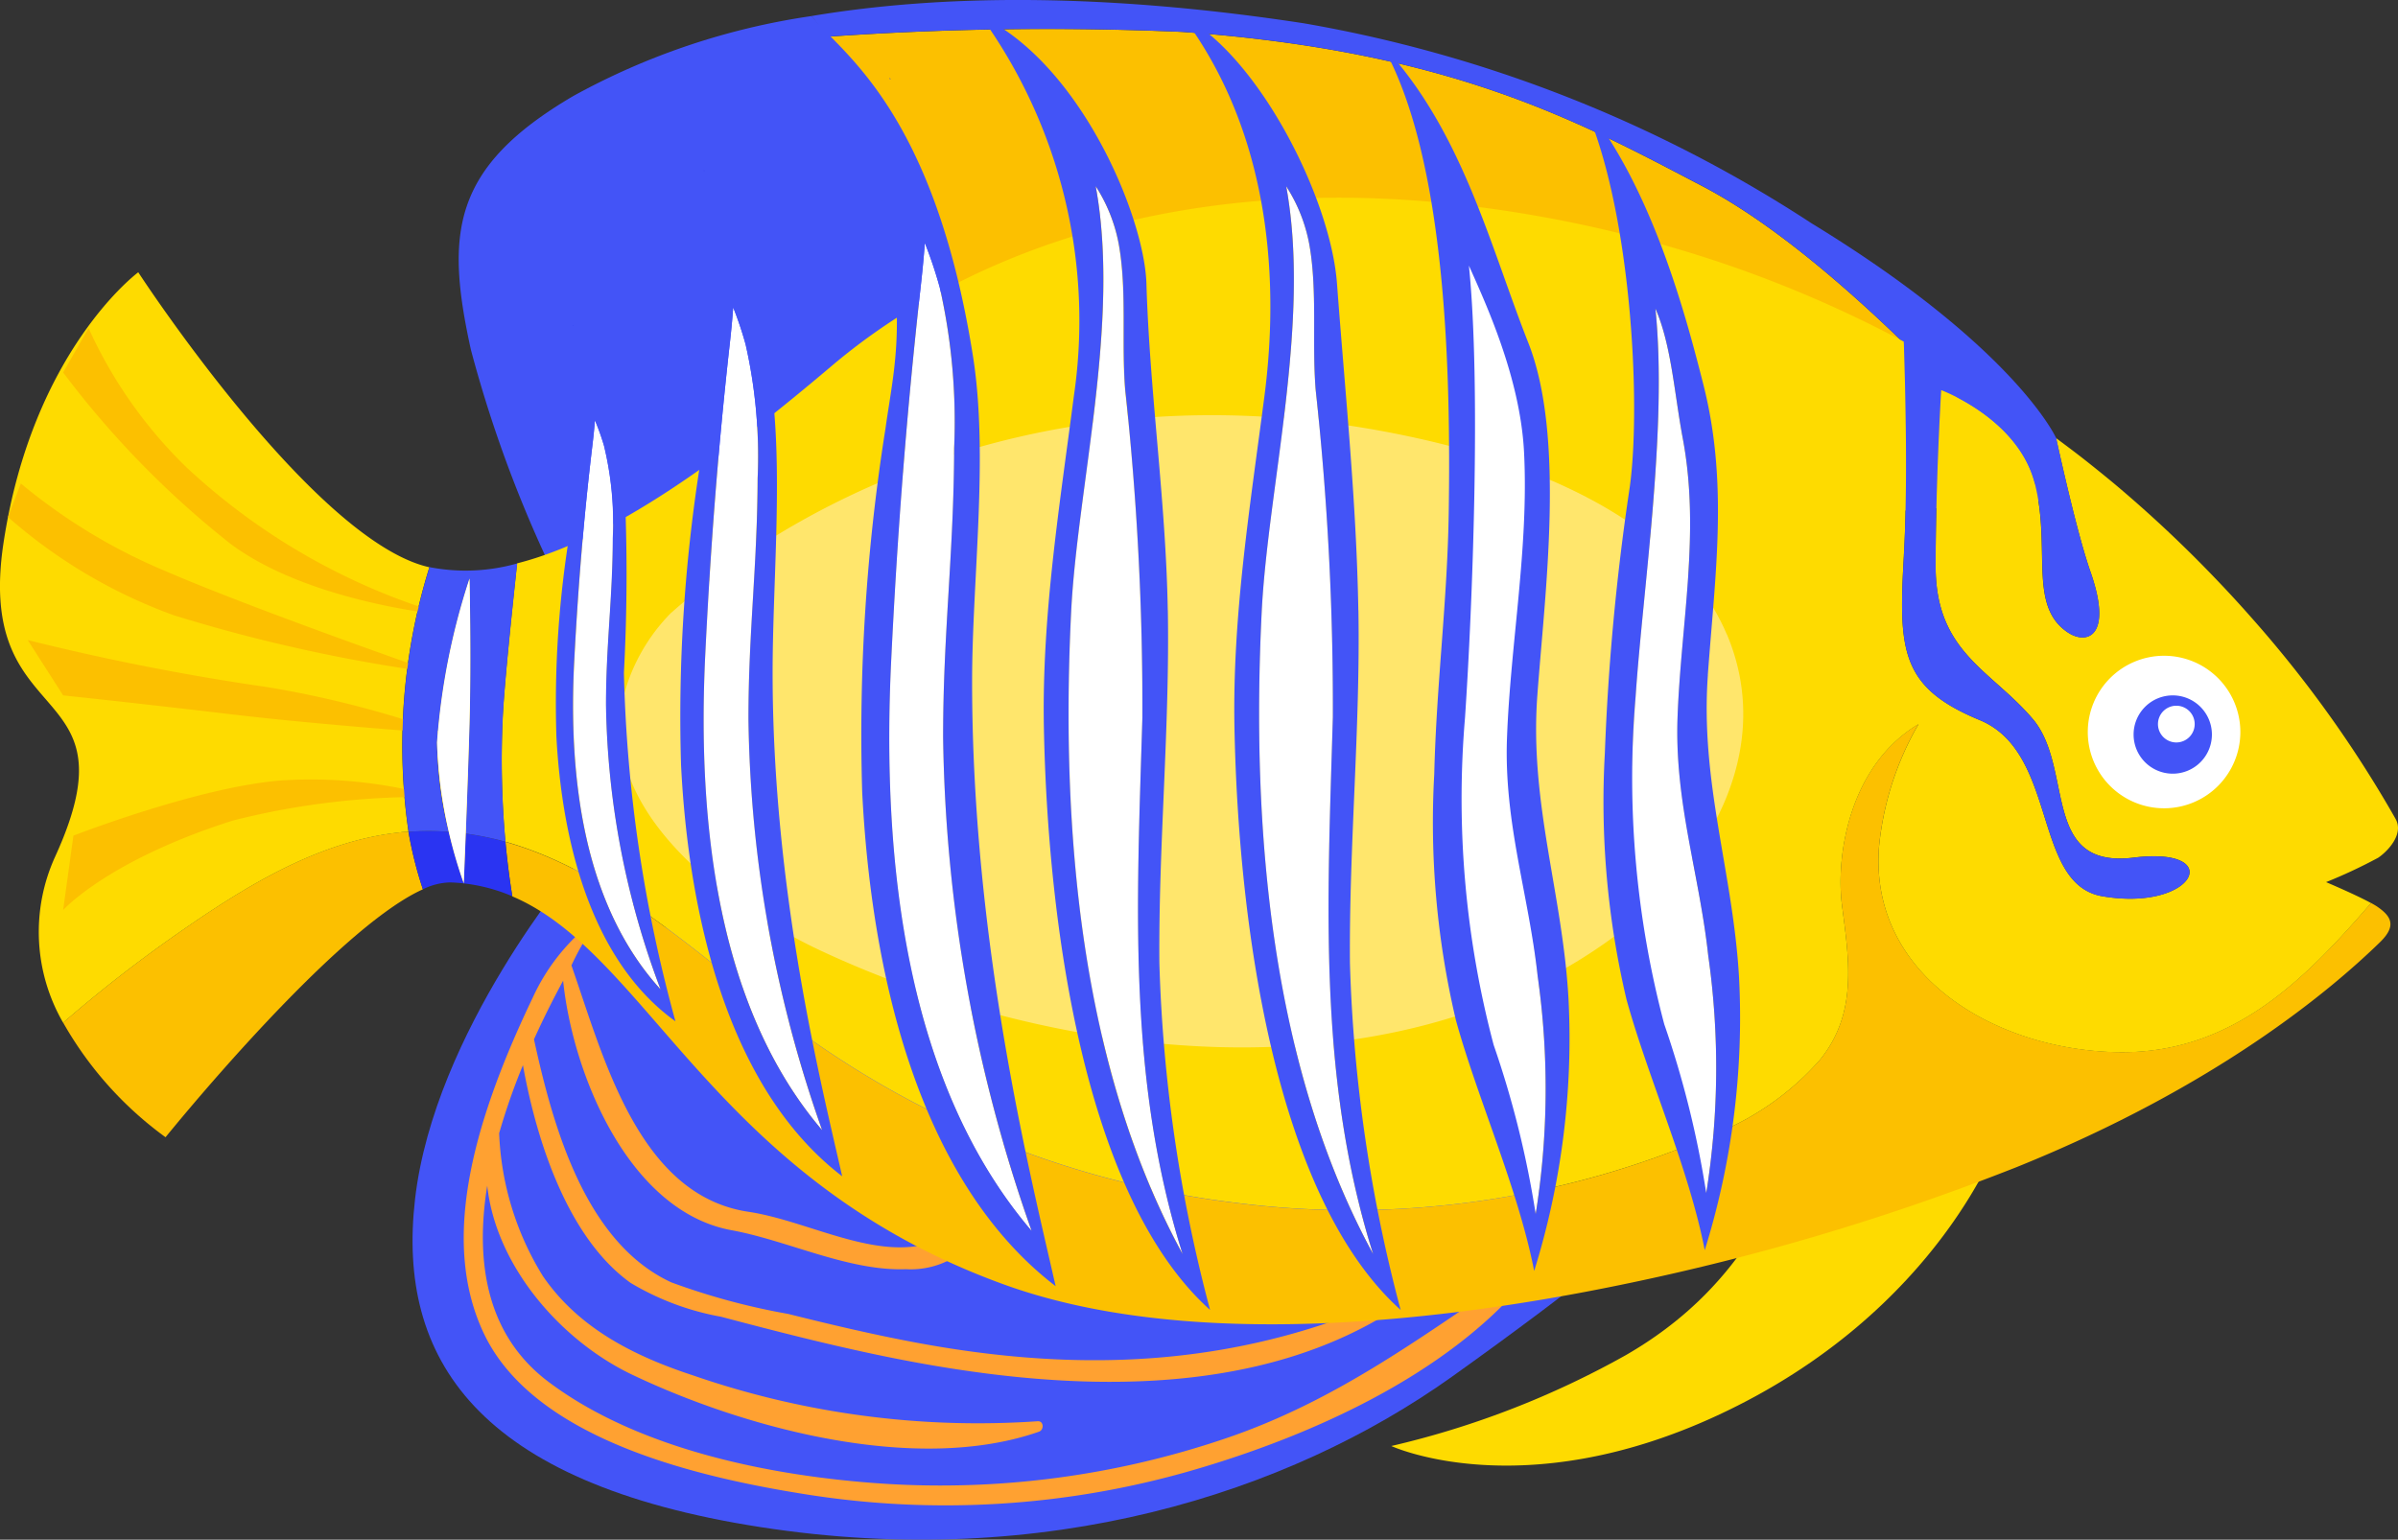 <svg xmlns="http://www.w3.org/2000/svg" xmlns:xlink="http://www.w3.org/1999/xlink" width="108.771" height="69.859" viewBox="0 0 108.771 69.859"><rect x="0" y="0" width="108.771" height="69.859" fill="#333333" stroke="none"/><defs><clipPath id="a"><rect width="108.771" height="69.859" fill="none"/></clipPath></defs><g transform="translate(0.001 0)"><g transform="translate(-0.001 0)" clip-path="url(#a)"><path d="M81.883,51.479c-1.405,2.864-2.929,7-8.125,10a40.414,40.414,0,0,1-10.65,4.13s5.9,2.73,14.775-1.38c10.15-4.7,12.875-12.75,12.875-12.75Z" transform="translate(0 0.001)" fill="#fedb00"/><path d="M42.8,21.938S44.66,13.2,41.018,6.915a59.551,59.551,0,0,0-4.2-6.187A31.839,31.839,0,0,0,26.008,4.354c-5.543,3.25-5.8,6.25-4.652,11.5a57.421,57.421,0,0,0,4.485,11.636l4.238-.3,47.138-3.37Z" transform="translate(0 0)" fill="#4354f7"/><path d="M92.3,21.938s-8.188-9.885-15.081-13.49c-5.56-2.907-11.334-6.125-23.619-7a141.51,141.51,0,0,0-16.081.221,56.736,56.736,0,0,1,3.5,5.249C44.659,13.2,42.8,21.938,42.8,21.938l34.42,1.88,16.507-1.18.078-.006Z" transform="translate(0 0)" fill="#fcc000"/><path d="M53.6,1.445c12.285.878,18.06,4.1,23.619,7C84.11,12.053,92.3,21.938,92.3,21.938l1.5.694-.534-2.752S91.433,15.772,82.1,10.09l.042.024a61.059,61.059,0,0,0-23-9.056C49.809-.369,42.471-.222,36.816.728c.232.3.466.622.7.938A141.51,141.51,0,0,1,53.6,1.445" transform="translate(0 -0.001)" fill="#4354f7"/><path d="M27.436,41.264l-1.1-.325c.5-.848.82-1.321.82-1.321l-1.065-.325s-6.391,7.5-7.266,15.124c-.826,7.2,2.773,12.875,15.687,14.875s23.915-1.531,31.335-6.818c6.03-4.3,9.381-7.143,9.381-7.143Z" transform="translate(0 0)" fill="#4354f7"/><path d="M68.971,57.639c-4.441,2.96-8.3,5.919-13.458,7.653a40.2,40.2,0,0,1-15.379,2.031C35.1,67,29,65.8,24.882,62.7,22.047,60.572,21.549,57.23,22.1,53.8c.4,3.67,3.36,7.043,6.577,8.575,5.131,2.444,12.887,4.529,18.448,2.586.242-.084.225-.5-.064-.475a39.521,39.521,0,0,1-15.619-2.078c-2.667-.874-5.191-2.134-6.817-4.508a13.294,13.294,0,0,1-1.984-6.482,29.623,29.623,0,0,1,1.079-3.089c.62,3.453,2.034,7.837,4.884,9.88a12.184,12.184,0,0,0,4.1,1.535c2.5.662,5.005,1.306,7.539,1.821,7.68,1.564,16.978,2.166,23.716-2.634a.2.2,0,0,0-.2-.337c-7.235,3.409-14.52,3.78-22.334,2.3-1.905-.36-3.792-.806-5.672-1.277a30.814,30.814,0,0,1-5.3-1.431c-3.9-1.8-5.367-7.05-6.232-11.028.436-.966.888-1.861,1.322-2.66.439,4.274,2.992,10.47,7.642,11.321,2.541.465,5.3,1.862,7.9,1.768a3.839,3.839,0,0,0,3.761-2.335c.1-.31-.354-.6-.568-.331-2.777,3.454-6.867.579-10.333.061-5-.747-6.58-7.051-8.025-11.179a11.92,11.92,0,0,1,.932-1.656.121.121,0,0,0-.165-.165,9.209,9.209,0,0,0-2.524,3.288c-2.9,6.054-4.106,11.218-2.224,15.216,2.308,4.9,9.932,6.581,14.732,7.335a40.264,40.264,0,0,0,17.3-1.075c5.376-1.547,11.643-4.315,15.291-8.727.163-.2-.047-.544-.293-.38" transform="translate(0 0)" fill="#ffa131"/><path d="M18.2,37.759c-3.783.387-7.163,2.514-10.208,4.641a62.137,62.137,0,0,0-5.127,4,16.413,16.413,0,0,0,4.644,5.2S15.1,42.186,19.182,40.351a17.911,17.911,0,0,1-.654-2.609c-.111.009-.218.006-.329.017" transform="translate(0 0)" fill="#fcc000"/><path d="M107.841,41.145c-.073-.051-.176-.11-.291-.173-2.951,3.4-6.293,6.9-11.591,6.764-5.569-.141-11.2-3.549-10.725-9.358a13.77,13.77,0,0,1,1.787-5.524c-3.138,1.874-3.759,5.977-3.472,8.208.318,2.471.726,4.882-.989,7.015A12.544,12.544,0,0,1,77.907,51.4,41.184,41.184,0,0,1,55.974,54.57,42.233,42.233,0,0,1,35.2,46c-3.731-2.887-7.66-6.5-12.272-7.8.094,1.011.209,1.845.312,2.472,6.2,2.635,9.11,12.851,22.334,17.621,7.632,2.753,18.313,2.021,28.26-.061a107.706,107.706,0,0,0,17.62-5.269c9.119-3.676,14.294-8.066,16.494-10.206.734-.713.565-1.148-.1-1.606" transform="translate(0 0)" fill="#fcc000"/><path d="M21.037,40.086s.04-.946.091-2.261c-.257-.035-.515-.065-.776-.084a23.155,23.155,0,0,0,.685,2.345" transform="translate(0 0)" fill="#fcc000"/><path d="M21.3,26.24a31.063,31.063,0,0,0-1.477,7.447,17.421,17.421,0,0,0,.532,4.054c.261.02.519.049.776.085.056-1.457.125-3.368.169-4.972.083-3.051,0-6.614,0-6.614" transform="translate(0 0)" fill="#fedb00"/><path d="M18.2,37.759c.111-.011.218-.008.329-.017a27.275,27.275,0,0,1,.948-12.009l-.023,0C14.2,24.533,6.271,12.354,6.271,12.354S1.482,15.89.159,24.634s6.112,5.97,2.349,14.22a8.233,8.233,0,0,0,.356,7.55,62.137,62.137,0,0,1,5.127-4c3.045-2.127,6.425-4.254,10.208-4.641" transform="translate(0 0)" fill="#fedb00"/><path d="M108.663,37.158a53.758,53.758,0,0,0-6.572-9.17q-.842-.956-1.8-1.946a57.673,57.673,0,0,0-4.348-4.059c-.48-.4-.981-.805-1.491-1.205-.385-.3-.788-.6-1.19-.9.5,2.273,1.091,4.727,1.56,6.069,1.025,2.933-.162,3.323-1.025,2.75-1.817-1.209-.754-3.813-1.5-6.761s-4.25-4.239-4.25-4.239-.25,4.1-.25,8,2.5,4.687,4.4,6.915.349,6.822,4.58,6.3,2.772,2.472-1.418,1.752c-3.175-.545-2-6.52-5.562-7.993-3.59-1.484-3.688-3.154-3.438-7.474.177-3.056.073-7.4,0-9.693a54.517,54.517,0,0,0-8.789-3.749,57.834,57.834,0,0,0-10.8-2.4C54.383,7.808,44.258,11.069,37.728,16.6c-4.5,3.811-9.715,7.812-14.273,8.961-.241,2.213-.59,5.571-.657,7.049a41.035,41.035,0,0,0,.126,5.581c4.612,1.3,8.541,4.916,12.271,7.8a42.233,42.233,0,0,0,20.78,8.574A41.185,41.185,0,0,0,77.908,51.4a12.532,12.532,0,0,0,4.652-3.319c1.716-2.132,1.308-4.544.99-7.015-.287-2.23.334-6.333,3.471-8.207a13.757,13.757,0,0,0-1.786,5.524c-.476,5.809,5.156,9.217,10.725,9.358,5.3.135,8.64-3.364,11.591-6.765-.71-.388-2.042-.951-2.042-.951a23.307,23.307,0,0,0,2.362-1.106c.4-.266,1.187-1.059.792-1.758" transform="translate(0 0)" fill="#fedb00"/><path d="M86.36,25.2c-.25,4.321-.152,5.99,3.438,7.474,3.562,1.473,2.387,7.449,5.562,7.994,4.189.719,5.649-2.275,1.418-1.752s-2.68-4.073-4.58-6.3S87.8,29.6,87.8,25.7s.25-8,.25-8,3.5,1.292,4.25,4.24-.312,5.552,1.5,6.76c.864.574,2.051.184,1.026-2.75-.469-1.341-1.058-3.8-1.56-6.068a55.138,55.138,0,0,0-6.911-4.375c.076,2.29.181,6.638,0,9.693" transform="translate(0 0)" fill="#4354f7"/><path d="M21.128,37.826c-.051,1.315-.091,2.261-.091,2.261a23.155,23.155,0,0,1-.685-2.345,12.071,12.071,0,0,0-1.824,0,17.934,17.934,0,0,0,.655,2.608,2.912,2.912,0,0,1,1.245-.312,7.821,7.821,0,0,1,2.808.627c-.1-.626-.219-1.461-.312-2.471a13.36,13.36,0,0,0-1.8-.369" transform="translate(0 0)" fill="#2a34f2"/><path d="M2.864,41.291s2.034-2.266,7.707-4.062a34.876,34.876,0,0,1,9.25-1.063,20.875,20.875,0,0,0-7.125-.75c-3.75.313-9.366,2.5-9.366,2.5Z" transform="translate(0 0)" fill="#fcc000"/><path d="M2.864,31.552s3.392.355,7.675.864c4.038.48,9.719.88,9.719.88a46.215,46.215,0,0,0-8.187-2.128A108.8,108.8,0,0,1,1.258,29.041Z" transform="translate(0 0)" fill="#fcc000"/><path d="M4.017,14.886a20.673,20.673,0,0,0,4.429,6.306,29.3,29.3,0,0,0,11.812,6.725s-6.2-.544-9.812-3.25A42.059,42.059,0,0,1,2.864,16.9Z" transform="translate(0 0)" fill="#fcc000"/><path d="M.363,23.46a23.466,23.466,0,0,0,7.52,4.456,72.914,72.914,0,0,0,11.938,2.625s-8.258-2.872-12.313-4.628A25.77,25.77,0,0,1,.946,21.938Z" transform="translate(0 0)" fill="#fcc000"/><path d="M18.528,37.742a12.2,12.2,0,0,1,1.824,0,17.483,17.483,0,0,1-.531-4.054A31.063,31.063,0,0,1,21.3,26.24s.082,3.563,0,6.614c-.044,1.6-.114,3.514-.17,4.971a13.484,13.484,0,0,1,1.8.369,40.852,40.852,0,0,1-.126-5.58c.066-1.478.416-4.837.657-7.049a8.586,8.586,0,0,1-3.979.168,27.274,27.274,0,0,0-.948,12.009" transform="translate(0 0)" fill="#4354f7"/><path d="M19.821,33.687a21.347,21.347,0,0,0,1.216,6.4s.177-4.181.261-7.232,0-6.614,0-6.614a31.063,31.063,0,0,0-1.477,7.447" transform="translate(0 0)" fill="#fff"/><path d="M78.322,28.775c-2.361-5.578-9.731-7.907-13.7-8.816-15.612-3.577-27.649,2.051-34.213,7.878a8.455,8.455,0,0,0-1.867,2.937c-2.182,5.782,4.767,10.531,8.685,12.36,10.789,5.038,25.893,6.885,36.1-.723,3.99-2.974,7.272-8.263,5-13.636" transform="translate(0 0)" fill="#ffe66c"/><path d="M101.62,33.214a3.46,3.46,0,1,1-3.459-3.46,3.459,3.459,0,0,1,3.459,3.46" transform="translate(0 0)" fill="#fff"/><path d="M100.33,33.328a1.776,1.776,0,1,1-1.776-1.776,1.776,1.776,0,0,1,1.776,1.776" transform="translate(0 0)" fill="#4354f7"/><path d="M99.549,32.854a.833.833,0,1,1-.833-.833.833.833,0,0,1,.833.833" transform="translate(0 0)" fill="#fff"/><path d="M76.092,32.56c.153-4.284,1.044-8.393.239-12.66-.381-2.017-.52-4.269-1.242-5.9.554,5.425-.562,12.607-.9,17.627-.332,4.9-.473,10.228.88,14.8.861,2.91,1.615,4.735,2.325,7.72a36.108,36.108,0,0,0,.092-10.792c-.4-3.711-1.531-6.943-1.392-10.794" transform="translate(0 0)" fill="#fff"/><path d="M77.465,30.629c.335-4.6.933-8.7-.2-13.173-.794-3.129-2.34-9.008-5.444-12.771,2.144,4.639,2.634,13.524,2.107,17.391a108.327,108.327,0,0,0-1.134,12.106,39.085,39.085,0,0,0,.982,11.164c.979,3.555,2.824,7.647,3.55,11.377a35.468,35.468,0,0,0,1.556-12.362c-.269-4.762-1.77-8.85-1.414-13.732m-.073,23.518a44.012,44.012,0,0,0-1.907-7.678,43.655,43.655,0,0,1-1.3-14.841c.34-5.02,1.456-12.2.9-17.626.722,1.63.862,3.882,1.243,5.9.8,4.267-.086,8.376-.24,12.66-.138,3.851.989,7.083,1.392,10.794a36.042,36.042,0,0,1-.092,10.792" transform="translate(0 0)" fill="#4354f7"/><path d="M68.713,33.687c.154-4.284,1.681-10.908.875-15.176-.38-2.017-2.638-6.744-3.36-8.375.554,5.425.118,17.458-.223,22.478a43.2,43.2,0,0,0,1.327,14.758c.861,2.91,1.615,4.734,2.325,7.719A36.035,36.035,0,0,0,69.749,44.3c-.4-3.711-1.174-6.761-1.036-10.613" transform="translate(0 0)" fill="#fff"/><path d="M69.731,31.574c.335-4.6,1.285-11.726-.409-16.021-1.748-4.43-3-9.667-6.649-13.542C65.659,7.2,65.8,17.263,65.714,23.177c-.055,4.061-.558,7.826-.658,11.95a39.082,39.082,0,0,0,.983,11.163c.979,3.555,2.824,7.647,3.55,11.377a35.467,35.467,0,0,0,1.556-12.362c-.269-4.761-1.77-8.849-1.414-13.732m-.073,23.518a44.033,44.033,0,0,0-1.907-7.678,43.628,43.628,0,0,1-1.3-14.841c.34-5.02.731-15.1.178-20.52.722,1.631,2.325,5.041,2.5,8.458.221,4.338-.619,8.711-.774,13-.137,3.851.989,7.082,1.393,10.793a36.107,36.107,0,0,1-.092,10.792" transform="translate(0 0)" fill="#4354f7"/><path d="M60.457,32.532A132.619,132.619,0,0,0,59.679,17.7c-.178-2.169.09-4.488-.292-6.621A7.342,7.342,0,0,0,58.34,8.447c1.134,6.151-.835,13.688-1.112,19.343-.476,9.726.394,20.549,5.056,29.108-2.52-8-2.071-15.982-1.827-24.365" transform="translate(0 0)" fill="#fff"/><path d="M61.613,27.685c-.086-4.955-.6-9.868-.968-14.814C60.36,8.97,57.069,2.516,53.64.728c4.47,5.97,4.222,13.315,3.717,17.219-.65,5.013-1.462,10-1.363,15.083.174,8.913,1.841,21.291,7.538,26.406a68.657,68.657,0,0,1-2.3-15.743c-.042-5.34.476-10.667.384-16.008M62.284,56.9c-4.662-8.558-5.532-19.38-5.056-29.108.277-5.655,2.245-13.191,1.112-19.342a7.337,7.337,0,0,1,1.047,2.626c.382,2.133.114,4.452.292,6.621a132.619,132.619,0,0,1,.778,14.837c-.244,8.383-.693,16.364,1.827,24.365" transform="translate(0 0)" fill="#4354f7"/><path d="M51.813,32.532A132.619,132.619,0,0,0,51.035,17.7c-.178-2.169.09-4.488-.292-6.621A7.325,7.325,0,0,0,49.7,8.447c1.135,6.151-.834,13.688-1.111,19.343-.476,9.726.394,20.549,5.056,29.108-2.52-8-2.071-15.982-1.827-24.365" transform="translate(0 0)" fill="#fff"/><path d="M52.969,27.685c-.085-4.955-.819-9.857-.968-14.814C51.91,9.817,49.011,2.886,44.485.728a23.578,23.578,0,0,1,4.228,17.219c-.65,5.013-1.462,10-1.363,15.083.174,8.913,1.841,21.291,7.538,26.406a68.712,68.712,0,0,1-2.3-15.743c-.042-5.34.476-10.667.384-16.008M53.64,56.9c-4.663-8.558-5.532-19.38-5.056-29.108C48.861,22.135,50.829,14.6,49.7,8.448a7.3,7.3,0,0,1,1.047,2.626c.383,2.133.115,4.452.293,6.621a132.619,132.619,0,0,1,.778,14.837C51.569,40.916,51.119,48.9,53.64,56.9" transform="translate(0 0)" fill="#4354f7"/><path d="M46.792,55.847a69.719,69.719,0,0,1-4.014-22.4c0-4.771.488-8.344.5-13.115a27.557,27.557,0,0,0-.654-7.292,19.222,19.222,0,0,0-.676-2.016c-.05.71-.122,1.414-.2,2.1-.636,5.669-1.045,11.074-1.325,16.8-.459,9.367.723,19.323,6.365,25.935" transform="translate(0 0)" fill="#fff"/><path d="M40.356,3.528l.005.062H40.4c-.014-.019-.03-.045-.044-.062" transform="translate(0 0)" fill="#2a34f2"/><path d="M40.164,19.449a88.256,88.256,0,0,0-1.056,16.483c.4,7.991,2.461,17.584,8.775,22.426-1.138-5.019-3.789-15.519-3.789-27.437,0-4.608.758-10.216.039-14.761C42.35,4.885,38.067,2.344,36.816.728A47.113,47.113,0,0,1,39.38,6.385c1.99,7.632,1.222,9.909.784,13.064m1.785-8.428a19.223,19.223,0,0,1,.676,2.016,27.557,27.557,0,0,1,.654,7.292c-.014,4.771-.5,8.344-.5,13.114a69.728,69.728,0,0,0,4.013,22.4c-5.642-6.612-6.824-16.567-6.365-25.935.28-5.722.69-11.126,1.325-16.8.076-.682.149-1.386.2-2.1" transform="translate(0 0)" fill="#4354f7"/><path d="M37.289,51.278a58.068,58.068,0,0,1-3.342-18.654c0-3.972.405-6.948.417-10.92a22.91,22.91,0,0,0-.544-6.072,16.109,16.109,0,0,0-.563-1.678c-.041.591-.1,1.177-.165,1.744-.529,4.721-.87,9.222-1.1,13.985-.382,7.8.6,16.09,5.3,21.6" transform="translate(0 0)" fill="#fff"/><path d="M31.93,7.713c0,.018,0,.034,0,.052h.033c-.013-.016-.025-.038-.037-.052" transform="translate(0 0)" fill="#2a34f2"/><path d="M31.771,20.971a73.463,73.463,0,0,0-.88,13.724C31.22,41.35,32.94,49.339,38.2,53.371c-.947-4.18-3.155-12.923-3.155-22.846,0-3.837.42-8.479.032-12.291-.4-3.9-2.066-9.122-3.108-10.468h-.033a57.3,57.3,0,0,1-.163,13.206m1.486-7.018a16.109,16.109,0,0,1,.563,1.678,22.959,22.959,0,0,1,.544,6.073c-.012,3.972-.417,6.947-.417,10.919a58.041,58.041,0,0,0,3.342,18.654c-4.7-5.505-5.682-13.8-5.3-21.6.233-4.763.574-9.264,1.1-13.984.063-.568.123-1.154.165-1.745" transform="translate(0 0)" fill="#4354f7"/><path d="M29.962,44.89a37.906,37.906,0,0,1-2.468-12.907c0-2.748.3-4.807.308-7.556a14.941,14.941,0,0,0-.4-4.2,10.577,10.577,0,0,0-.416-1.161c-.029.409-.074.815-.122,1.208-.39,3.266-.642,6.38-.813,9.676-.283,5.4.443,11.133,3.913,14.942" transform="translate(0 0)" fill="#fff"/><path d="M26,14.746l0,.036h.024L26,14.746" transform="translate(0 0)" fill="#2a34f2"/><path d="M25.887,23.919a47.747,47.747,0,0,0-.649,9.5c.243,4.6,1.513,10.131,5.4,12.921A64.993,64.993,0,0,1,28.3,30.529a84.085,84.085,0,0,0,.024-8.505c-.293-2.7-1.525-6.311-2.3-7.243h-.024a37.13,37.13,0,0,1-.121,9.138m1.1-4.856a10.784,10.784,0,0,1,.415,1.161,14.864,14.864,0,0,1,.4,4.2c-.008,2.748-.307,4.807-.308,7.556A37.906,37.906,0,0,0,29.962,44.89c-3.469-3.809-4.2-9.545-3.914-14.942.173-3.3.424-6.41.815-9.677.047-.393.091-.8.122-1.207" transform="translate(0 0)" fill="#4354f7"/></g></g></svg>